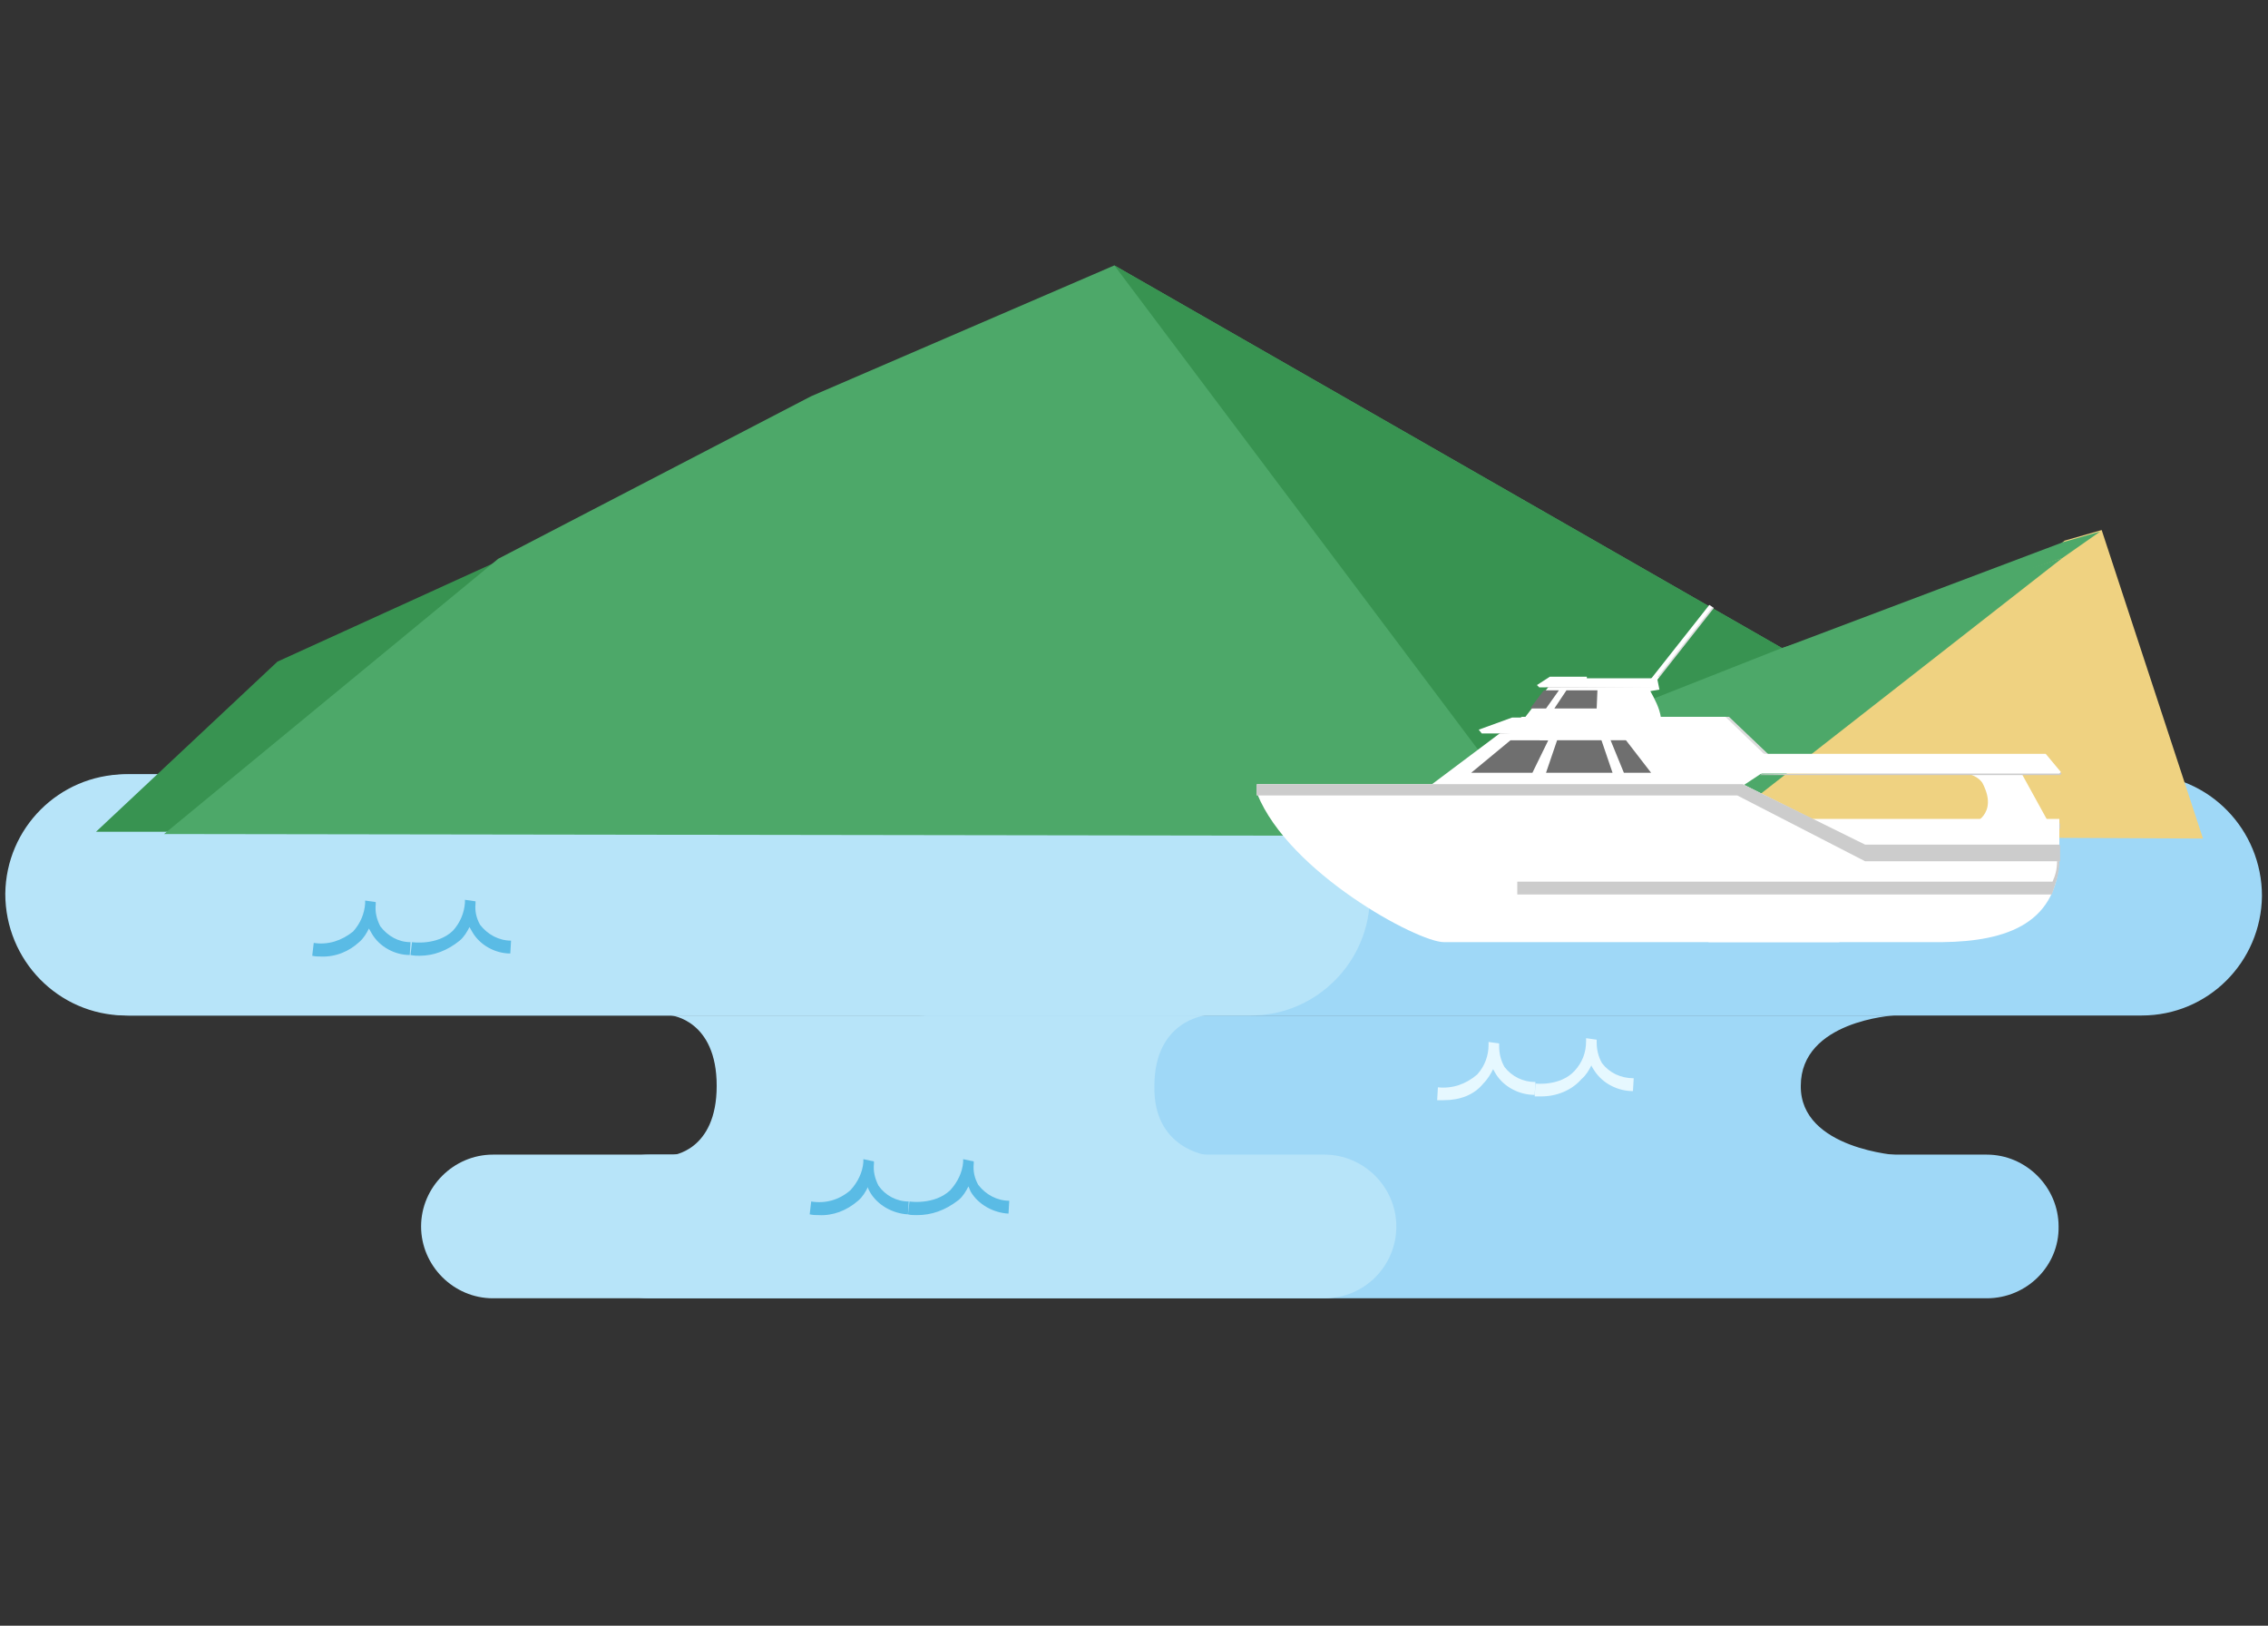 <?xml version="1.0" encoding="utf-8"?>
<!-- Generator: Adobe Illustrator 27.0.0, SVG Export Plug-In . SVG Version: 6.00 Build 0)  -->
<svg version="1.1" id="東北角" xmlns="http://www.w3.org/2000/svg" xmlns:xlink="http://www.w3.org/1999/xlink" x="0px" y="0px"
	 viewBox="0 0 300 215" style="enable-background:new 0 0 300 215;" xml:space="preserve">
<rect x="0" y="0" width="300" height="215" fill="#333333" stroke="none"/>
<style type="text/css">
	.st0{clip-path:url(#SVGID_00000179632865801160090450000011031115829493959047_);}
	.st1{clip-path:url(#SVGID_00000127004635229125850680000013141003358709218981_);}
	.st2{fill:#9FD8F7;}
	.st3{fill:#B7E4F9;}
	.st4{fill:#EFD281;}
	.st5{fill:#389351;}
	.st6{fill:#4DA869;}
	.st7{fill:#CCCCCC;}
	.st8{fill:#FFFFFF;}
	.st9{fill:#6F6F6F;}
	.st10{opacity:0.24;}
	.st11{clip-path:url(#SVGID_00000098215283316644308100000008118941192967747714_);}
	.st12{clip-path:url(#SVGID_00000100356464798867290730000011766826032435111581_);}
	.st13{clip-path:url(#SVGID_00000097491120315857299540000001383125948051645885_);}
	.st14{clip-path:url(#SVGID_00000139262896858240615770000015984907268790160292_);}
	.st15{clip-path:url(#SVGID_00000158025177686345988300000011560433619813367206_);}
	.st16{fill:#E6F8FF;}
	.st17{fill:#5ABBE5;}
</style>
<g>
	<g>
		<g>
			<defs>
				<rect id="SVGID_1_" x="0.6" y="35.1" width="352.1" height="147.3"/>
			</defs>
			<clipPath id="SVGID_00000155131171414453995970000001663574485080380859_">
				<use xlink:href="#SVGID_1_"  style="overflow:visible;"/>
			</clipPath>
			
				<g id="组_8336_00000005229040024659057150000001122007606757354884_" style="clip-path:url(#SVGID_00000155131171414453995970000001663574485080380859_);">
				<g id="组_8335_00000133509546707112587010000009415412192468202888_">
					<g>
						<g>
							<g>
								<defs>
									<rect id="SVGID_00000018224393440977267500000017733821229253706124_" x="0.6" y="35.1" width="352.1" height="147.3"/>
								</defs>
								<clipPath id="SVGID_00000181790475749074874290000007099806122834661526_">
									<use xlink:href="#SVGID_00000018224393440977267500000017733821229253706124_"  style="overflow:visible;"/>
								</clipPath>
								
									<g id="组_8334_00000096021801843154962200000014530046737376160673_" style="clip-path:url(#SVGID_00000181790475749074874290000007099806122834661526_);">
									<path id="路径_89582_00000078044275825103263300000004960910790237606589_" class="st2" d="M283.3,134.3H17
										c-8.8-0.1-15.8-7.3-15.8-16.1c0.1-8.7,7.1-15.7,15.8-15.8h266.4c8.8,0.1,15.8,7.3,15.8,16.1
										C299.1,127.2,292.1,134.3,283.3,134.3"/>
									<path id="路径_89583_00000047043511726831246440000004170509288676420023_" class="st2" d="M262.8,171.7H85.9
										c-5.2,0-9.5-4.3-9.5-9.5c0-5.2,4.3-9.5,9.5-9.5h176.9c5.2,0,9.5,4.3,9.5,9.5C272.4,167.4,268.1,171.7,262.8,171.7"/>
									<path id="路径_89584_00000028288162980726245530000015721194178599284665_" class="st2" d="M251.2,152.8H121.6
										c0,0,10.9-0.5,10.9-9.2c0-8.7-10.9-9.3-10.9-9.3h128.9c0,0-12.3,0.7-12.3,9.3C238.1,152,251.2,152.8,251.2,152.8"/>
									<path id="路径_89585_00000073704003744173802220000009306619627834069925_" class="st3" d="M165.5,134.3h-149
										c-8.8-0.1-15.8-7.3-15.8-16.1c0.1-8.7,7.1-15.7,15.8-15.8h148.9c8.8,0.1,15.8,7.3,15.8,16.1
										C181.2,127.2,174.1,134.3,165.5,134.3"/>
									<path id="路径_89586_00000152972122297810464550000001780933620434318767_" class="st3" d="M175.2,171.7h-110
										c-5.2,0-9.5-4.3-9.5-9.5c0-5.2,4.3-9.5,9.5-9.5h110c5.2,0,9.5,4.3,9.5,9.5C184.7,167.4,180.5,171.7,175.2,171.7"/>
									<path id="路径_89587_00000093884917440003327430000002803732857617792926_" class="st3" d="M159.8,152.8h-71
										c0,0,6-0.5,6-9.2c0-8.7-6-9.3-6-9.3h70.6c0,0-6.7,0.7-6.7,9.3C152.5,152,159.8,152.8,159.8,152.8"/>
									<path id="路径_89588_00000114031972386496773110000008744039394174756010_" class="st4" d="M225.6,110.6l65.8,0.3
										l-13.4-40.8l-4.9,1.4L225.6,110.6z"/>
									<path id="路径_89589_00000022525890896500338620000006550795422667934872_" class="st5" d="M12.7,110h80
										c0,0,34.3-35.5,18.2-33.1c-16.9,2.6-42.8-3.7-42.8-3.7L36.7,87.5L12.7,110z"/>
									<path id="路径_89590_00000033361124820188883990000007536282989693532071_" class="st6" d="M21.7,110.3l204,0.3
										l47.1-36.8l-10.7,3.4l-8.2,2.7l-18.2,5.8l-88.3-50.6l-40.1,17.3L65.9,73.9L21.7,110.3z"/>
									<path id="路径_89591_00000142857072620509689680000017556802485851251106_" class="st6" d="M214.6,93.7l58.2-19.9l5-3.5
										l-4.9,1.4L214.6,93.7z"/>
									<polygon class="st5" points="235.7,85.7 196.9,101 147.4,35.1 									"/>
									
										<rect id="矩形_5677_00000157275219150245354390000008127086664362669460_" x="237.4" y="108.9" class="st7" width="35.1" height="0.7"/>
									<path id="路径_89593_00000062881990928042481880000014122007598821695911_" class="st8" d="M271.1,109h-10.3
										c0,0,3.7-1.2,1.4-5.5c-0.5-0.7-1.5-1.2-2.4-1.2l7.5-0.2L271.1,109z"/>
									<path id="路径_89594_00000053545119547480885790000003047551110138688164_" class="st8" d="M256.9,124.6H226v-16.3h46.4
										v4.4C272.5,122.1,265.5,124.5,256.9,124.6"/>
									<path id="路径_89595_00000023978759909480513950000009924130890111704984_" class="st8" d="M228.7,103.8h-39.4l12-9h27.4
										l6.4,6.1l-4.4,2.9H228.7z"/>
									<path id="路径_89596_00000101783653591869436690000009546400791172469937_" class="st7" d="M272.7,102.3l-0.2,0.2h-39.7
										l0.2-0.1l39.3-0.5L272.7,102.3z"/>
									<path id="路径_89597_00000175324437549146217280000005170321637548361600_" class="st8" d="M243.3,124.6h-52.3
										c-3.5,0-20.5-9.2-24.7-19.6v-1.3h64.2l14,7L243.3,124.6z"/>
									<path id="路径_89598_00000042695764536183530020000006237470919872327833_" class="st7" d="M272.5,111.8v2.1h-25.8
										l-16.9-8.7h-63.6v-1.5h64.3l16.2,8h25.7V111.8z"/>
									<path id="路径_89599_00000090973042931193056870000017865351808028285588_" class="st7" d="M271.4,118.3h-70.7v-1.7h70.8
										c0.4-0.9,0.6-1.7,0.6-2.7h0.3C272.4,115.5,271.9,116.9,271.4,118.3"/>
									<path id="路径_89600_00000047053241767712533950000017573010609758515372_" class="st9" d="M202.7,102.2h-8.1l5.2-4.3h5
										L202.7,102.2z"/>
									<path id="路径_89601_00000169539825598015316990000005050814603658952862_" class="st9" d="M213.3,102.2h-8.8l1.5-4.4
										h5.8L213.3,102.2z"/>
									<path id="路径_89602_00000065762893284377359370000002263260757151714448_" class="st9" d="M218.4,102.2h-3.6l-1.8-4.4h2
										L218.4,102.2z"/>
									<path id="路径_89603_00000068676689608734168680000018399520998536622509_" class="st8" d="M215.9,97.9h-12.2l-2-3l4-5.2
										h13.5l0.3,1.5l-1.2,0.2c0.6,1.1,1.2,2.2,1.4,3.5L215.9,97.9z"/>
									<path id="路径_89604_00000127032477755640801220000005375368222700365457_" class="st9" d="M211.2,93.7h-5.6l1.6-2.4h4.1
										L211.2,93.7z"/>
									<path id="路径_89605_00000039092526555992287900000000223857312251251366_" class="st9" d="M204.5,93.7h-2.1l1.8-2.4h2
										L204.5,93.7z"/>
									
										<g id="组_8318_00000008869339742289858140000010942968697419912630_" transform="translate(212.009 55.583)" class="st10">
										<g id="组_8317_00000045596906320845091030000012569902049582704781_">
											<g>
												<g>
													<g>
														<defs>
															<rect id="SVGID_00000080172028120174485880000015913137032199590812_" x="16.2" y="39.2" width="5.8" height="5"/>
														</defs>
														<clipPath id="SVGID_00000038400223007918904560000004543241296570565053_">
															<use xlink:href="#SVGID_00000080172028120174485880000015913137032199590812_"  style="overflow:visible;"/>
														</clipPath>
														
															<g id="组_8316_00000041291630816016627950000001708098959691441304_" style="clip-path:url(#SVGID_00000038400223007918904560000004543241296570565053_);">
															<path id="路径_89606_00000003795787680295129130000008159751563672333478_" class="st9" d="M16.2,39.2h0.5l5.2,5
																h-0.5L16.2,39.2z"/>
														</g>
													</g>
												</g>
											</g>
										</g>
									</g>
									<path id="路径_89607_00000170243195645091145710000000285039908942377121_" class="st8" d="M218.2,91.2l-0.7-0.3
										l8.6-10.9l0.6,0.4L218.2,91.2z"/>
									
										<g id="组_8321_00000065067388547102880090000012707774820519317636_" transform="translate(203.752 41.953)" class="st10">
										<g id="组_8320_00000104680235987813996480000003171029277708376194_">
											<g>
												<g>
													<g>
														<defs>
															<rect id="SVGID_00000034808051228402749830000003720069519705623205_" x="15.5" y="38.1" width="7.4" height="9.5"/>
														</defs>
														<clipPath id="SVGID_00000168118802179223312490000007413032016951412866_">
															<use xlink:href="#SVGID_00000034808051228402749830000003720069519705623205_"  style="overflow:visible;"/>
														</clipPath>
														
															<g id="组_8319_00000145016535131763727140000018411548999846545060_" style="clip-path:url(#SVGID_00000168118802179223312490000007413032016951412866_);">
															<path id="路径_89608_00000166676061688476615560000005957729987652141952_" class="st9" d="M15.5,47.9v-0.3
																l7.3-9.3l0.2,0.1L15.5,47.9z"/>
														</g>
													</g>
												</g>
											</g>
										</g>
									</g>
									<path id="路径_89609_00000005238323049405642060000002531849262896672679_" class="st8" d="M272.6,102.1l-0.2,0.2h-42.2
										v-2.6h40.4L272.6,102.1z"/>
									<path id="路径_89610_00000101102486247791348590000000896778221349112451_" class="st8" d="M204,97h-8l-0.4-0.5l4.4-1.6
										h4V97z"/>
									<path id="路径_89611_00000099661282249819585940000003734984102698527653_" class="st8" d="M210,90.9h-6.4l-0.3-0.3
										l1.7-1.1h4.9v1.4H210z"/>
									
										<g id="组_8324_00000137092070406407744530000010673082331691929000_" transform="translate(189.925 51.939)" class="st10">
										<g id="组_8323_00000056408730239822129160000013862247562335410054_">
											<g>
												<g>
													<g>
														<defs>
															<rect id="SVGID_00000070817490359817665610000009469741302552642978_" x="14.5" y="38.9" width="15" height="0.1"/>
														</defs>
														<clipPath id="SVGID_00000079469206813399503130000011040266950429098654_">
															<use xlink:href="#SVGID_00000070817490359817665610000009469741302552642978_"  style="overflow:visible;"/>
														</clipPath>
														
															<g id="组_8322_00000072254985918327978720000018418791730351271574_" style="clip-path:url(#SVGID_00000079469206813399503130000011040266950429098654_);">
															<path id="路径_89612_00000182513427632502229250000004052204940365567658_" class="st9" d="M29.4,39H14.5l0.1-0.1
																L29.4,39L29.4,39z"/>
														</g>
													</g>
												</g>
											</g>
										</g>
									</g>
									
										<g id="组_8327_00000078726268734616136640000012962018495608083344_" transform="translate(187.312 55.465)" class="st10">
										<g id="组_8326_00000057110548796887260430000008973035201659767739_">
											<g>
												<g>
													<g>
														<defs>
															
																<rect id="SVGID_00000034064820400245770980000013770931648022262404_" x="14.3" y="39.2" width="18.1" height="0.1"/>
														</defs>
														<clipPath id="SVGID_00000131325775116890557750000012969930674744341888_">
															<use xlink:href="#SVGID_00000034064820400245770980000013770931648022262404_"  style="overflow:visible;"/>
														</clipPath>
														
															<g id="组_8325_00000076579851621204129700000011461280225545377721_" style="clip-path:url(#SVGID_00000131325775116890557750000012969930674744341888_);">
															<path id="路径_89613_00000181805936256361532740000013311115726493810107_" class="st9" d="M32.3,39.4H14.3
																l0.2-0.1h17.9V39.4z"/>
														</g>
													</g>
												</g>
											</g>
										</g>
									</g>
									
										<g id="组_8330_00000168103947270522122620000013412762484013789620_" transform="translate(184.148 57.638)" class="st10">
										<g id="组_8329_00000106855647482853415430000003768785301735286973_">
											<g>
												<g>
													<g>
														<defs>
															<rect id="SVGID_00000163778406452752584910000001115387025370735782_" x="14.1" y="39.3" width="1.7" height="0.1"/>
														</defs>
														<clipPath id="SVGID_00000089549956182069399120000010729019240950430123_">
															<use xlink:href="#SVGID_00000163778406452752584910000001115387025370735782_"  style="overflow:visible;"/>
														</clipPath>
														
															<g id="组_8328_00000013188513730445751630000002866281409225119923_" style="clip-path:url(#SVGID_00000089549956182069399120000010729019240950430123_);">
															<path id="路径_89614_00000061465676799551400890000009795446268525331363_" class="st9" d="M15.7,39.4h-1.6
																l0.1-0.1L15.7,39.4L15.7,39.4z"/>
														</g>
													</g>
												</g>
											</g>
										</g>
									</g>
								</g>
							</g>
						</g>
					</g>
				</g>
				<path id="路径_89615_00000150796730435563612200000016417220265724439454_" class="st16" d="M191,145.5c-0.3,0-0.5,0-0.9,0
					l0.1-1.7c1.9,0.2,3.7-0.4,5.2-1.7c1-1.1,1.5-2.5,1.5-3.9c0-0.2,0-0.4,0-0.4l1.4,0.2c0,0.1,0,0.2,0,0.3c0,1,0.2,1.9,0.7,2.8
					c1,1.3,2.5,2,4.1,2l-0.1,1.7c-2,0-4-1-5.1-2.7c-0.1-0.2-0.3-0.5-0.4-0.7c-0.3,0.6-0.7,1.3-1.3,1.9
					C195,144.8,193.1,145.5,191,145.5"/>
				<path id="路径_89616_00000180358495078319578550000006051906074595352219_" class="st16" d="M203.9,145c-0.3,0-0.5,0-0.9,0
					l0.1-1.7c0,0,3.3,0.4,5.2-1.7c1-1.1,1.5-2.4,1.5-3.9c0-0.2,0-0.4,0-0.4l1.4,0.2c0,0.1,0,0.2,0,0.3c0,1,0.2,1.9,0.7,2.8
					c1,1.3,2.5,2,4.2,2l-0.1,1.7c-2,0-4-1-5.1-2.7c-0.1-0.2-0.3-0.4-0.4-0.7c-0.3,0.6-0.7,1.3-1.3,1.8
					C207.9,144.2,205.9,145,203.9,145"/>
				<path id="路径_89617_00000042727425678795546630000004198040972506304145_" class="st17" d="M108.3,160.7
					c-0.4,0-0.7,0-1.2-0.1l0.2-1.7c1.9,0.3,3.7-0.2,5.2-1.5c1-1.1,1.6-2.4,1.7-3.7c0-0.2,0-0.4,0-0.4l1.4,0.3c0,0.1,0,0.2,0,0.3
					c-0.1,1,0.1,1.9,0.6,2.9c0.9,1.3,2.4,2.1,4,2.1l-0.1,1.7c-2-0.1-4-1.2-5-2.9c-0.1-0.2-0.3-0.5-0.3-0.7c-0.3,0.6-0.7,1.3-1.3,1.8
					C112,160.1,110.2,160.8,108.3,160.7"/>
				<path id="路径_89618_00000175309049027904151900000013339983120470224517_" class="st17" d="M121.3,160.7
					c-0.4,0-0.9,0-1.2-0.1l0.2-1.7c0,0,3.3,0.5,5.4-1.5c1-1.1,1.6-2.4,1.7-3.7c0-0.2,0-0.4,0-0.4l1.4,0.3c0,0.1,0,0.2,0,0.3
					c-0.1,1,0.1,1.9,0.6,2.8c1,1.3,2.5,2.1,4.1,2.1l-0.1,1.7c-2-0.1-4-1.2-5-2.9c-0.1-0.2-0.2-0.5-0.3-0.7c-0.3,0.6-0.7,1.3-1.3,1.8
					C125,160.1,123.2,160.7,121.3,160.7"/>
				<path id="路径_89619_00000086657410414206760810000001204582412303734169_" class="st17" d="M42.4,126.5c-0.3,0-0.7,0-1.1-0.1
					l0.2-1.7l-0.1,0.9l0.1-0.9c1.9,0.3,3.7-0.3,5.2-1.5c1-1.1,1.5-2.4,1.6-3.7c0-0.2,0-0.4,0-0.4l1.4,0.2c0,0.1,0,0.2,0,0.3
					c-0.1,1,0.1,1.9,0.6,2.9c1,1.3,2.4,2.1,4,2.1l-0.1,1.7c-2,0-4-1.1-5-2.8c-0.1-0.2-0.3-0.5-0.4-0.7c-0.3,0.6-0.7,1.3-1.3,1.8
					C46.2,125.8,44.4,126.6,42.4,126.5"/>
				<path id="路径_89620_00000007429326786104144680000005311041139306308799_" class="st17" d="M55.5,126.4c-0.4,0-0.7,0-1.2-0.1
					l0.2-1.7l-0.1,0.9l0.1-0.9c0,0,3.3,0.5,5.4-1.5c1-1.1,1.5-2.4,1.6-3.7c0-0.2,0-0.4,0-0.4l1.4,0.2c0,0.1,0,0.2,0,0.3
					c-0.1,1,0.1,1.9,0.6,2.8c1,1.3,2.5,2.1,4.1,2.1l-0.1,1.7c-2,0-4-1.1-5-2.8c-0.1-0.2-0.3-0.5-0.4-0.7c-0.3,0.6-0.7,1.3-1.3,1.8
					C59.2,125.7,57.4,126.4,55.5,126.4"/>
			</g>
		</g>
	</g>
</g>
</svg>